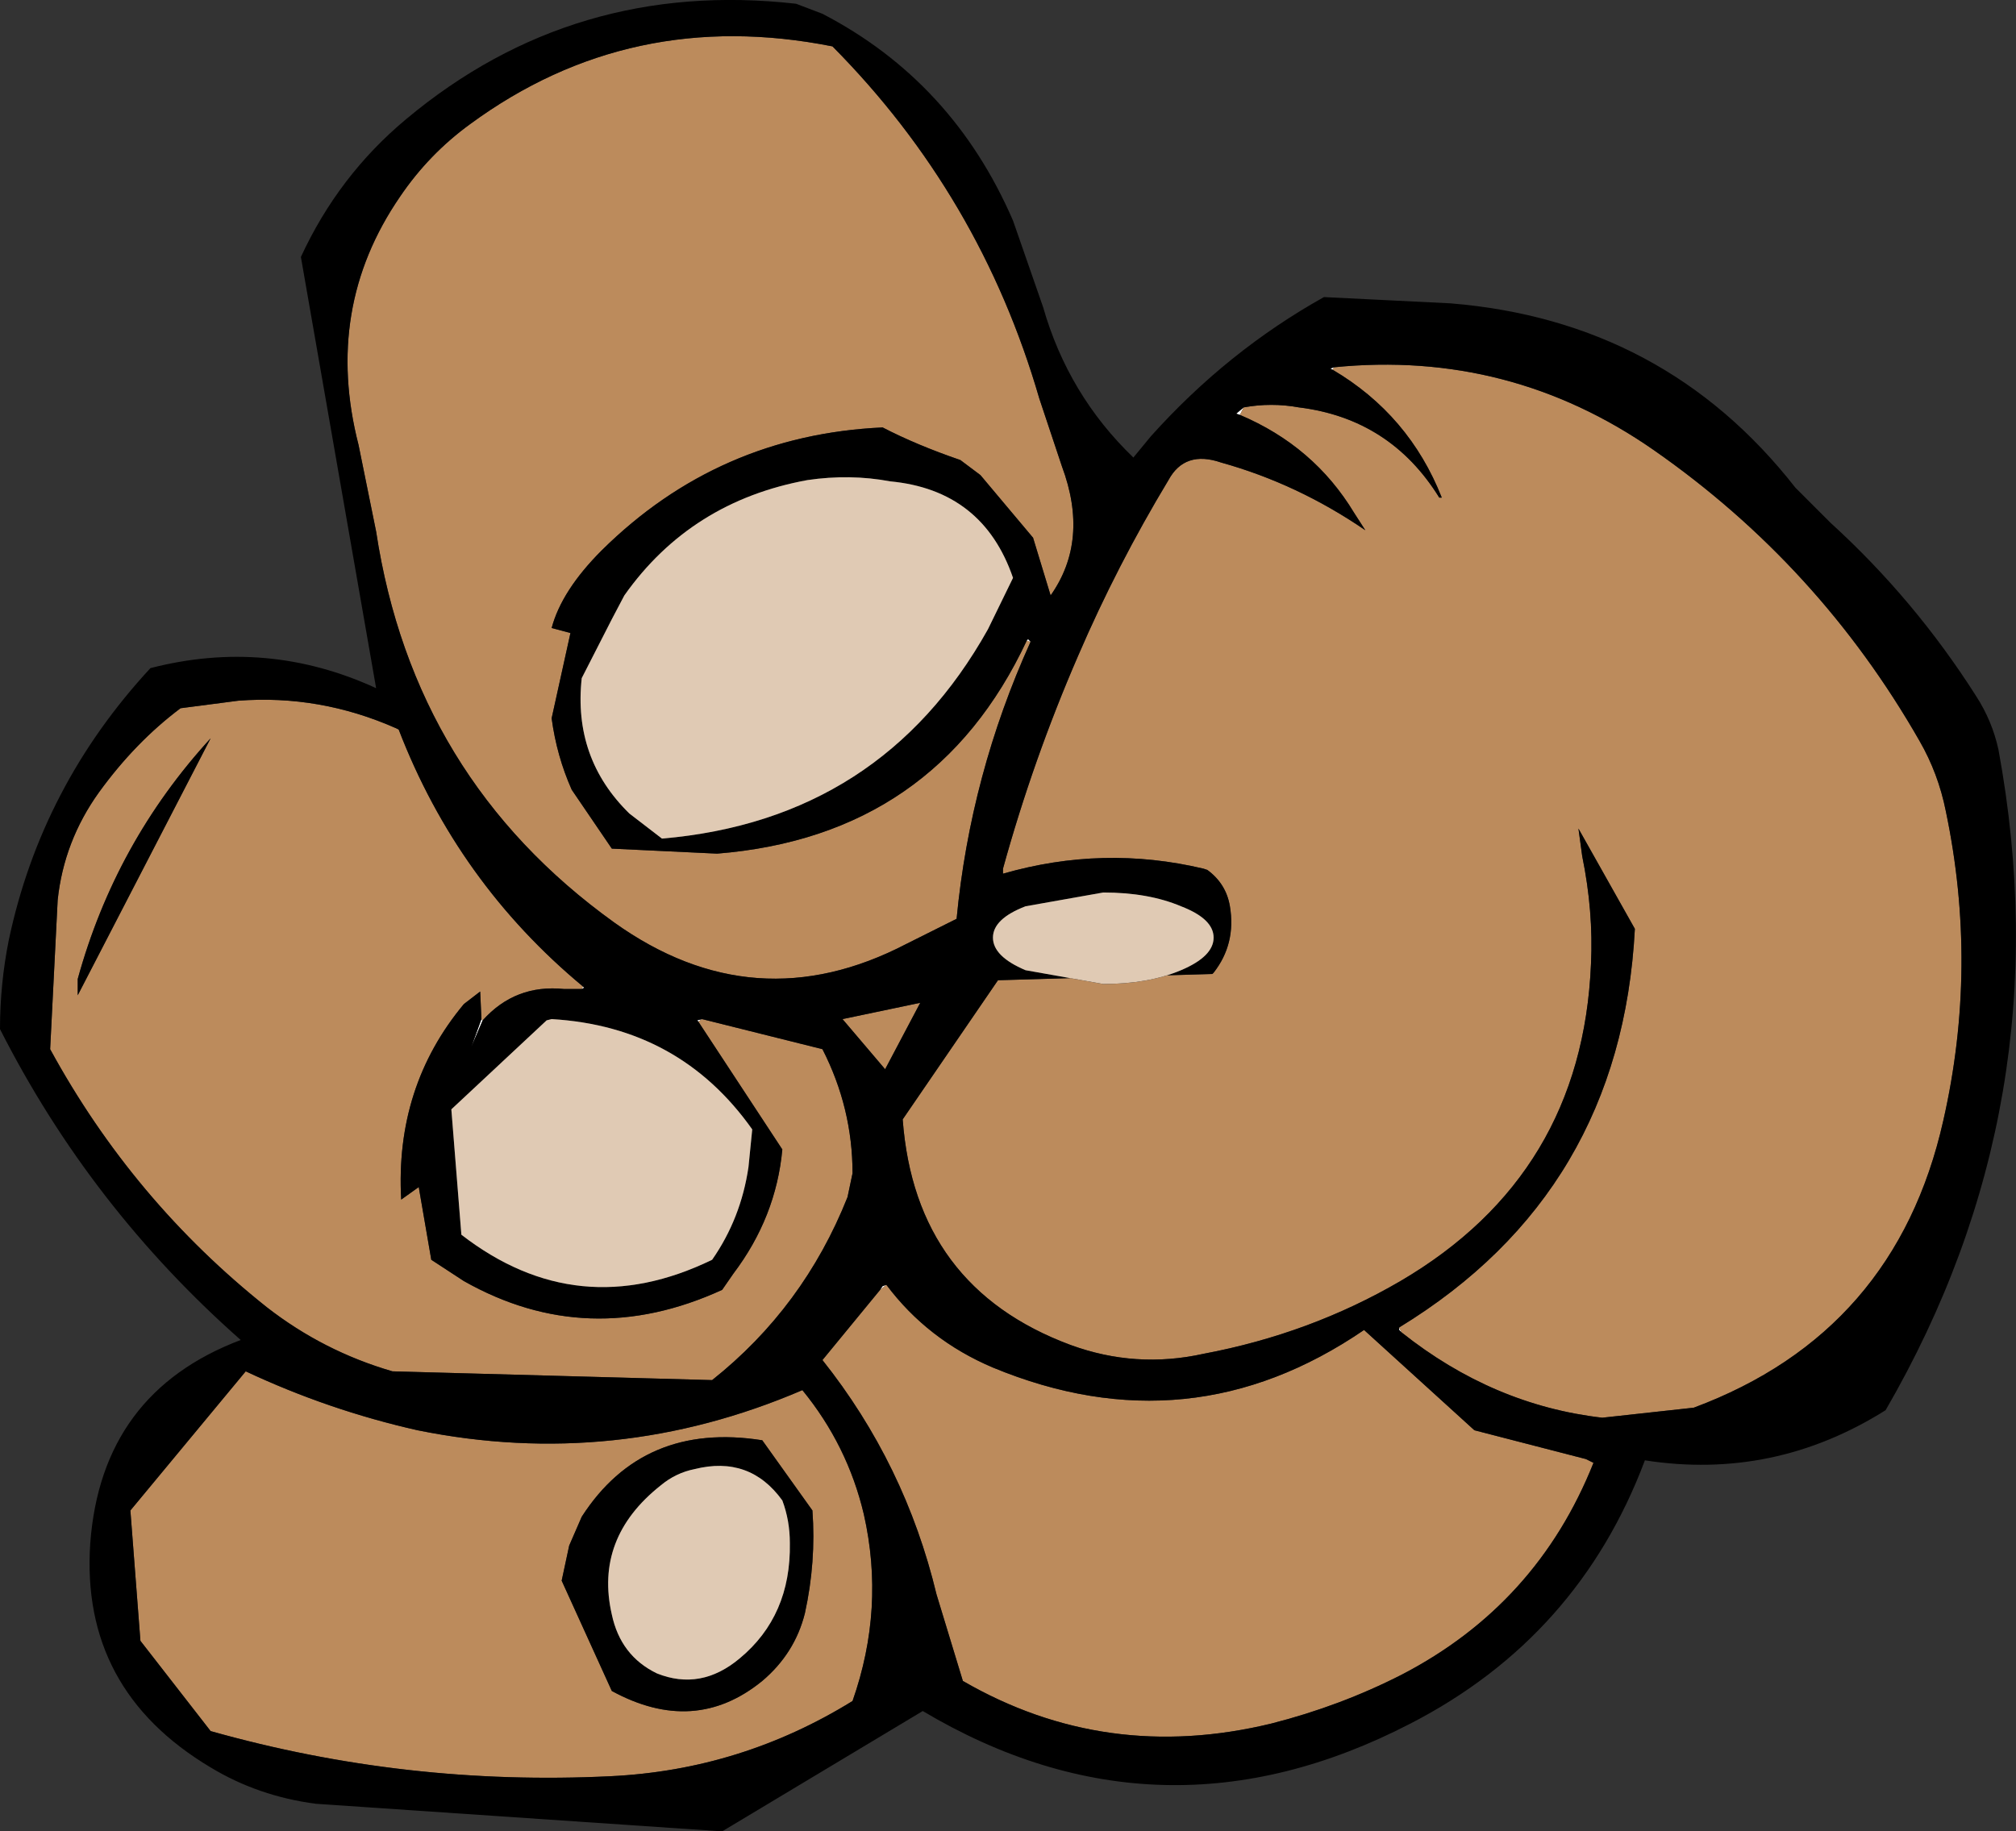 <?xml version="1.0" encoding="UTF-8" standalone="no"?>
<svg xmlns:xlink="http://www.w3.org/1999/xlink" height="73.05px" width="80.4px" xmlns="http://www.w3.org/2000/svg">
  <rect width="100%" height="100%" fill="#333333" stroke="none"/>
  <g transform="matrix(1.0, 0.0, 0.0, 1.0, 40.2, 36.55)">
    <path d="M9.25 -20.0 L9.1 -20.05 9.4 -20.3 9.25 -20.0 M12.95 -21.8 Q12.85 -21.85 12.85 -21.85 L13.0 -21.9 12.95 -21.8 M15.7 16.6 L15.6 16.5 15.6 16.4 15.7 16.6 M-4.85 14.7 L-5.1 14.9 -5.0 14.75 -4.85 14.7 M-12.2 4.1 L-12.35 4.2 -12.4 4.15 -12.2 4.1 M-21.0 4.1 L-20.95 4.15 -21.4 5.2 -21.0 4.1 M-17.0 2.9 L-16.95 2.8 -16.9 2.85 -17.0 2.9" fill="#ffffff" fill-rule="evenodd" stroke="none"/>
    <path d="M9.25 -20.0 L9.4 -20.3 Q10.5 -20.5 11.6 -20.3 15.25 -19.85 17.2 -16.7 L17.3 -16.7 Q16.0 -20.0 12.95 -21.8 L13.0 -21.9 Q20.0 -22.6 25.75 -18.6 32.35 -14.0 36.35 -7.0 37.1 -5.7 37.4 -4.2 38.7 2.0 37.3 8.15 35.4 16.6 27.35 19.6 L23.7 20.0 Q19.35 19.5 15.7 16.6 L15.6 16.4 Q24.45 11.0 25.0 0.5 L22.75 -3.5 22.9 -2.4 Q23.35 -0.2 23.25 1.9 22.9 10.3 15.65 14.55 12.05 16.65 7.8 17.45 5.1 18.05 2.5 17.1 -3.7 14.8 -4.2 8.1 L-0.4 2.55 8.15 2.3 8.2 2.25 Q9.1 1.1 8.85 -0.4 8.7 -1.3 7.95 -1.85 L7.8 -1.9 Q3.8 -2.85 -0.2 -1.7 L-0.2 -1.9 Q1.0 -6.25 2.8 -10.4 4.35 -14.0 6.4 -17.4 7.05 -18.6 8.5 -18.1 11.55 -17.25 14.25 -15.4 L13.8 -16.1 Q12.2 -18.75 9.25 -20.0 M0.75 -11.0 L0.9 -10.95 Q-1.5 -5.65 -2.05 0.1 L-4.05 1.1 Q-10.1 4.25 -15.7 0.25 -23.7 -5.5 -25.2 -15.35 L-25.9 -18.8 Q-27.3 -24.25 -24.25 -28.7 -23.1 -30.4 -21.45 -31.6 -15.05 -36.3 -7.0 -34.7 -1.1 -28.75 1.25 -20.65 L2.15 -17.95 Q3.25 -15.0 1.7 -12.8 L1.0 -15.1 -1.1 -17.6 -1.9 -18.2 Q-3.65 -18.8 -5.0 -19.5 -11.55 -19.2 -16.2 -14.6 -17.8 -13.0 -18.2 -11.5 L-17.45 -11.3 -18.2 -7.9 Q-18.0 -6.4 -17.4 -5.05 L-15.8 -2.7 -11.6 -2.5 Q-2.9 -3.2 0.75 -11.0 M-4.85 14.7 Q-3.2 16.9 -0.6 18.0 7.25 21.25 14.2 16.5 L18.6 20.5 23.05 21.65 23.35 21.8 Q21.1 27.45 15.7 30.25 13.25 31.5 10.5 32.2 3.9 33.8 -1.8 30.5 L-2.85 27.05 Q-4.1 21.85 -7.4 17.7 L-5.1 14.9 -4.85 14.7 M-12.2 4.1 L-7.4 5.3 Q-6.2 7.65 -6.2 10.25 L-6.4 11.2 Q-8.15 15.6 -11.8 18.5 L-24.55 18.15 Q-27.3 17.35 -29.55 15.6 -34.9 11.35 -38.2 5.3 L-37.9 -0.65 Q-37.65 -3.0 -36.25 -4.95 -34.8 -6.95 -33.0 -8.3 L-30.7 -8.6 Q-27.45 -8.85 -24.4 -7.5 L-24.3 -7.45 Q-21.95 -1.35 -16.95 2.8 L-17.0 2.9 -17.7 2.9 Q-19.65 2.7 -20.95 4.15 L-21.0 4.1 -21.05 3.0 -21.7 3.5 Q-24.45 6.8 -24.2 11.3 L-23.5 10.8 -23.0 13.7 -21.7 14.55 Q-16.75 17.35 -11.4 14.9 L-10.95 14.25 Q-9.25 12.0 -9.0 9.3 L-12.35 4.2 -12.2 4.1 M-4.9 6.1 L-6.6 4.1 -3.5 3.45 -4.9 6.1 M-17.8 26.5 L-15.8 30.9 Q-12.5 32.7 -9.8 30.5 -8.5 29.4 -8.1 27.8 -7.65 25.75 -7.8 23.7 L-9.8 20.9 Q-14.55 20.15 -17.0 23.95 L-17.5 25.1 -17.8 26.5 M-6.2 31.3 Q-10.65 34.05 -15.85 34.3 -24.0 34.7 -31.8 32.5 L-34.6 28.9 -35.0 23.7 -30.4 18.15 Q-27.1 19.7 -23.55 20.5 -15.65 22.1 -8.2 18.9 -6.4 21.1 -5.75 23.85 -4.9 27.6 -6.2 31.3 M-37.1 3.15 L-31.8 -7.1 Q-35.6 -2.95 -37.1 2.5 L-37.1 3.15" fill="#bc8b5c" fill-rule="evenodd" stroke="none"/>
    <path d="M0.2 -27.75 L1.4 -24.3 Q2.4 -20.8 5.0 -18.3 L5.7 -19.15 Q8.75 -22.55 12.6 -24.7 L17.65 -24.45 Q26.2 -23.75 31.4 -17.1 L32.8 -15.7 Q36.15 -12.65 38.6 -8.8 39.25 -7.8 39.5 -6.65 42.1 7.45 35.0 19.7 30.55 22.5 25.4 21.7 22.75 28.75 16.05 32.2 6.1 37.35 -3.4 31.7 L-11.4 36.5 -27.6 35.4 Q-29.9 35.1 -31.8 33.95 -37.0 30.85 -36.6 25.0 -36.15 19.0 -30.6 16.9 -36.6 11.6 -40.2 4.5 -40.2 2.7 -39.85 0.95 -38.55 -5.2 -34.2 -9.9 -29.55 -11.1 -25.2 -9.1 L-28.2 -26.3 Q-26.7 -29.55 -24.0 -31.8 -17.3 -37.4 -8.45 -36.4 L-7.4 -36.0 Q-2.2 -33.3 0.2 -27.75 M9.4 -20.3 L9.1 -20.05 9.25 -20.0 Q12.2 -18.75 13.8 -16.1 L14.25 -15.4 Q11.55 -17.25 8.5 -18.1 7.05 -18.6 6.4 -17.4 4.35 -14.0 2.8 -10.4 1.0 -6.25 -0.2 -1.9 L-0.2 -1.7 Q3.8 -2.85 7.8 -1.9 L7.95 -1.85 Q8.7 -1.3 8.85 -0.4 9.1 1.1 8.2 2.25 L8.15 2.3 -0.4 2.55 -4.2 8.1 Q-3.7 14.8 2.5 17.1 5.1 18.05 7.8 17.45 12.05 16.65 15.65 14.55 22.9 10.3 23.25 1.9 23.35 -0.2 22.9 -2.4 L22.75 -3.5 25.0 0.5 Q24.45 11.0 15.6 16.4 L15.6 16.5 15.7 16.6 Q19.35 19.5 23.7 20.0 L27.35 19.6 Q35.4 16.6 37.3 8.15 38.7 2.0 37.4 -4.2 37.1 -5.7 36.35 -7.0 32.35 -14.0 25.75 -18.6 20.0 -22.6 13.0 -21.9 L12.85 -21.85 Q12.85 -21.85 12.95 -21.8 16.0 -20.0 17.3 -16.7 L17.2 -16.7 Q15.25 -19.85 11.6 -20.3 10.5 -20.5 9.4 -20.3 M0.9 -10.95 L0.8 -11.05 0.75 -11.0 Q-2.9 -3.2 -11.6 -2.5 L-15.8 -2.7 -17.4 -5.05 Q-18.0 -6.4 -18.2 -7.9 L-17.45 -11.3 -18.2 -11.5 Q-17.8 -13.0 -16.2 -14.6 -11.55 -19.2 -5.0 -19.5 -3.65 -18.8 -1.9 -18.2 L-1.1 -17.6 1.0 -15.1 1.7 -12.8 Q3.25 -15.0 2.15 -17.95 L1.25 -20.65 Q-1.1 -28.75 -7.0 -34.7 -15.05 -36.3 -21.45 -31.6 -23.1 -30.4 -24.25 -28.7 -27.3 -24.25 -25.9 -18.8 L-25.2 -15.35 Q-23.7 -5.5 -15.7 0.25 -10.1 4.25 -4.05 1.1 L-2.05 0.1 Q-1.5 -5.65 0.9 -10.95 M0.7 -0.4 Q-0.6 0.1 -0.6 0.85 -0.6 1.6 0.7 2.15 L3.8 2.7 Q5.6 2.7 6.9 2.15 8.2 1.6 8.2 0.85 8.2 0.1 6.9 -0.4 5.6 -0.95 3.8 -0.95 L0.7 -0.4 M-5.1 14.9 L-7.4 17.7 Q-4.1 21.85 -2.85 27.05 L-1.8 30.5 Q3.9 33.8 10.5 32.2 13.25 31.5 15.7 30.25 21.1 27.45 23.35 21.8 L23.05 21.65 18.6 20.5 14.2 16.5 Q7.25 21.25 -0.6 18.0 -3.2 16.9 -4.85 14.7 L-5.0 14.75 -5.1 14.9 M-16.95 2.8 Q-21.95 -1.35 -24.3 -7.45 L-24.4 -7.5 Q-27.45 -8.85 -30.7 -8.6 L-33.0 -8.3 Q-34.8 -6.95 -36.25 -4.95 -37.65 -3.0 -37.9 -0.65 L-38.2 5.3 Q-34.9 11.35 -29.55 15.6 -27.3 17.35 -24.55 18.15 L-11.8 18.5 Q-8.15 15.6 -6.4 11.2 L-6.2 10.25 Q-6.2 7.65 -7.4 5.3 L-12.2 4.1 -12.4 4.15 -12.35 4.2 -9.0 9.3 Q-9.25 12.0 -10.95 14.25 L-11.4 14.9 Q-16.75 17.35 -21.7 14.55 L-23.0 13.7 -23.5 10.8 -24.2 11.3 Q-24.45 6.8 -21.7 3.5 L-21.05 3.0 -21.0 4.1 -21.4 5.2 -20.95 4.15 Q-19.65 2.7 -17.7 2.9 L-17.0 2.9 -16.9 2.85 -16.95 2.8 M-8.0 -17.4 Q-12.65 -16.55 -15.3 -12.8 L-15.8 -11.85 -17.0 -9.5 Q-17.35 -6.3 -15.1 -4.1 L-13.8 -3.1 Q-5.05 -3.85 -0.8 -11.45 L0.2 -13.5 Q-1.0 -17.0 -4.7 -17.35 -6.3 -17.65 -8.0 -17.4 M-4.9 6.1 L-3.5 3.45 -6.6 4.1 -4.9 6.1 M-10.35 10.0 L-10.2 8.5 Q-13.1 4.4 -18.2 4.1 L-18.4 4.15 -22.2 7.7 -21.8 12.7 Q-17.15 16.3 -11.8 13.7 -10.65 12.05 -10.35 10.0 M-17.8 26.5 L-17.5 25.1 -17.0 23.95 Q-14.55 20.15 -9.8 20.9 L-7.8 23.7 Q-7.65 25.75 -8.1 27.8 -8.5 29.4 -9.8 30.5 -12.5 32.7 -15.8 30.9 L-17.8 26.5 M-13.85 22.7 Q-16.5 24.8 -15.8 27.85 -15.45 29.5 -14.0 30.2 -12.25 30.9 -10.7 29.6 -8.65 27.9 -8.7 25.0 -8.7 24.1 -9.0 23.3 -10.3 21.5 -12.5 22.05 -13.25 22.2 -13.85 22.7 M-6.2 31.3 Q-4.9 27.6 -5.75 23.85 -6.4 21.1 -8.2 18.9 -15.65 22.1 -23.55 20.5 -27.1 19.7 -30.4 18.15 L-35.0 23.7 -34.6 28.9 -31.8 32.5 Q-24.0 34.7 -15.85 34.3 -10.65 34.05 -6.2 31.3 M-37.1 3.15 L-37.1 2.5 Q-35.6 -2.95 -31.8 -7.1 L-37.1 3.15" fill="#000000" fill-rule="evenodd" stroke="none"/>
    <path d="M0.75 -11.0 L0.8 -11.05 0.9 -10.95 0.75 -11.0" fill="#fefefe" fill-rule="evenodd" stroke="none"/>
    <path d="M0.7 -0.4 L3.8 -0.95 Q5.6 -0.95 6.9 -0.4 8.2 0.1 8.2 0.85 8.2 1.6 6.9 2.15 5.6 2.7 3.8 2.7 L0.7 2.15 Q-0.6 1.6 -0.6 0.85 -0.6 0.1 0.7 -0.4 M-8.0 -17.4 Q-6.3 -17.65 -4.7 -17.35 -1.0 -17.0 0.2 -13.5 L-0.8 -11.45 Q-5.05 -3.85 -13.8 -3.1 L-15.1 -4.1 Q-17.35 -6.3 -17.0 -9.5 L-15.8 -11.85 -15.3 -12.8 Q-12.65 -16.55 -8.0 -17.4 M-10.35 10.0 Q-10.65 12.05 -11.8 13.7 -17.15 16.3 -21.8 12.7 L-22.2 7.7 -18.4 4.15 -18.2 4.1 Q-13.1 4.4 -10.2 8.5 L-10.35 10.0 M-13.85 22.7 Q-13.25 22.2 -12.5 22.05 -10.3 21.5 -9.0 23.3 -8.7 24.1 -8.7 25.0 -8.65 27.9 -10.7 29.6 -12.25 30.9 -14.0 30.2 -15.45 29.5 -15.8 27.85 -16.5 24.8 -13.85 22.7" fill="#e0cab4" fill-rule="evenodd" stroke="none"/>
  </g>
</svg>
